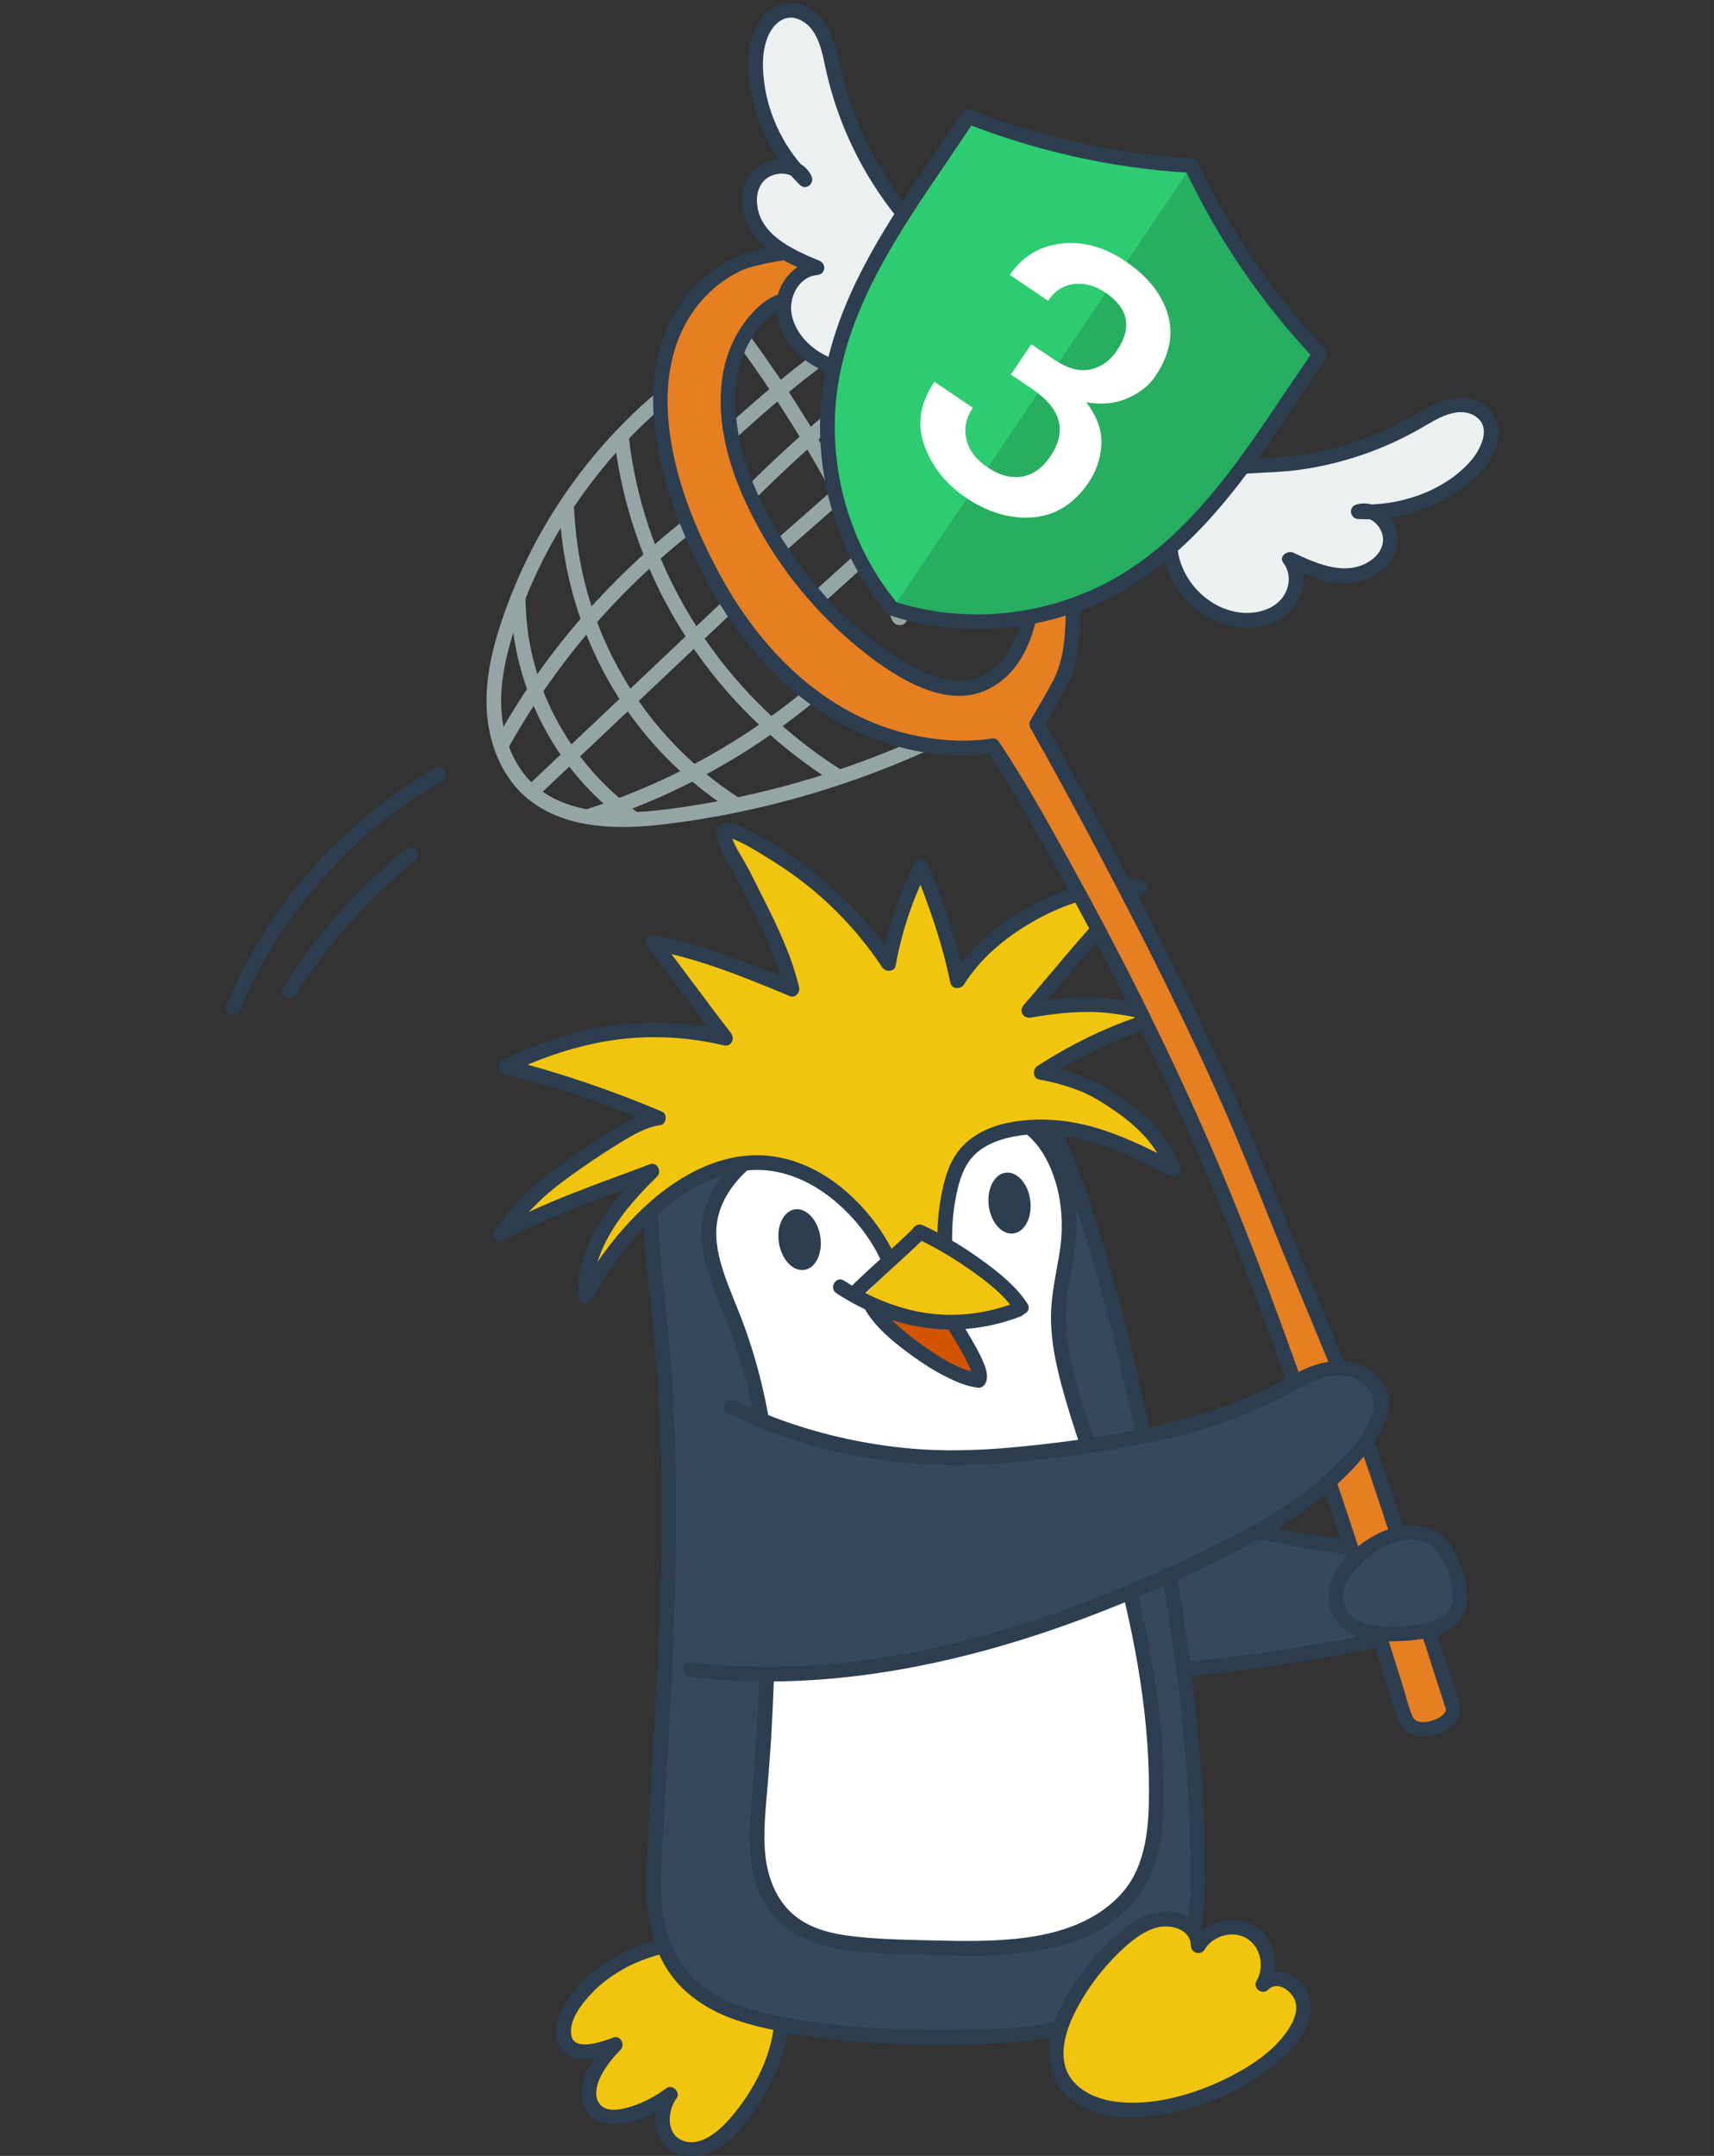 <?xml version="1.0" encoding="UTF-8" standalone="no"?>
<!-- Created with Inkscape (http://www.inkscape.org/) -->

<svg
   width="350"
   height="440"
   viewBox="0 0 92.604 116.417"
   version="1.1"
   id="svg1"
   inkscape:version="1.2.2 (b0a8486541, 2022-12-01)"
   sodipodi:docname="maskot-sitka-stit3-fixed.svg"
   xmlns:inkscape="http://www.inkscape.org/namespaces/inkscape"
   xmlns:sodipodi="http://sodipodi.sourceforge.net/DTD/sodipodi-0.dtd"
   xmlns="http://www.w3.org/2000/svg"
   xmlns:svg="http://www.w3.org/2000/svg">
  <rect x="0" y="0" width="92.604" height="116.417" fill="#333333" stroke="none"/>
  <sodipodi:namedview
     id="namedview1"
     pagecolor="#ffffff"
     bordercolor="#666666"
     borderopacity="1.0"
     inkscape:showpageshadow="2"
     inkscape:pageopacity="0.0"
     inkscape:pagecheckerboard="0"
     inkscape:deskcolor="#d1d1d1"
     inkscape:document-units="px"
     inkscape:zoom="1.0595392"
     inkscape:cx="268.04105"
     inkscape:cy="313.34376"
     inkscape:window-width="1854"
     inkscape:window-height="1011"
     inkscape:window-x="0"
     inkscape:window-y="0"
     inkscape:window-maximized="1"
     inkscape:current-layer="layer1"
     showgrid="false">
    <inkscape:page
       x="0"
       y="0"
       width="92.604"
       height="116.417"
       id="page1"
       margin="0.265"
       bleed="0" />
  </sodipodi:namedview>
  <defs
     id="defs1">
    <inkscape:path-effect
       effect="spiro"
       id="path-effect163"
       is_visible="true"
       lpeversion="1" />
    <clipPath
       clipPathUnits="userSpaceOnUse"
       id="clipPath42-1">
      <path
         inkscape:connector-curvature="0"
         id="path45-29"
         style="fill:none;fill-opacity:1;stroke:#2c3e50;stroke-width:3.051;stroke-linecap:round;stroke-linejoin:round;stroke-miterlimit:4;stroke-dasharray:none;stroke-dashoffset:0;stroke-opacity:1;marker:none;marker-start:none;marker-mid:none;marker-end:none;paint-order:normal"
         d="m 277.189,165.837 c -4.278,3.612 -9.164,6.502 -14.39,8.513 -4.605,1.772 -9.473,2.861 -14.394,3.221 v 11.218 c 0,10.658 0.54,21.659 5.222,31.234 4.682,9.574 13.339,17.215 23.562,20.227 10.223,-3.013 18.88,-10.653 23.562,-20.227 4.682,-9.574 5.222,-20.576 5.222,-31.234 v -11.218 c -4.921,-0.36 -9.789,-2.594 -14.394,-4.366 -5.226,-2.011 -10.112,-3.756 -14.39,-7.368 z"
         sodipodi:nodetypes="cacscscacsc"
         transform="matrix(1.026,0,0,1,-7.326,-8.6329268e-7)" />
    </clipPath>
    <inkscape:path-effect
       effect="spiro"
       id="path-effect165"
       is_visible="true"
       lpeversion="1" />
    <inkscape:path-effect
       effect="spiro"
       id="path-effect68"
       is_visible="true"
       lpeversion="1" />
    <clipPath
       clipPathUnits="userSpaceOnUse"
       id="clipPath42-3">
      <path
         inkscape:connector-curvature="0"
         id="path45-1"
         style="fill:none;fill-opacity:1;stroke:#2c3e50;stroke-width:3.051;stroke-linecap:round;stroke-linejoin:round;stroke-miterlimit:4;stroke-dasharray:none;stroke-dashoffset:0;stroke-opacity:1;marker:none;marker-start:none;marker-mid:none;marker-end:none;paint-order:normal"
         d="m 277.189,165.837 c -4.278,3.612 -9.164,6.502 -14.39,8.513 -4.605,1.772 -9.473,2.861 -14.394,3.221 v 11.218 c 0,10.658 0.54,21.659 5.222,31.234 4.682,9.574 13.339,17.215 23.562,20.227 10.223,-3.013 18.88,-10.653 23.562,-20.227 4.682,-9.574 5.222,-20.576 5.222,-31.234 v -11.218 c -4.921,-0.36 -9.789,-2.594 -14.394,-4.366 -5.226,-2.011 -10.112,-3.756 -14.39,-7.368 z"
         sodipodi:nodetypes="cacscscacsc"
         transform="matrix(1.026,0,0,1,-7.326,-8.6329268e-7)" />
    </clipPath>
    <inkscape:path-effect
       effect="spiro"
       id="path-effect70"
       is_visible="true"
       lpeversion="1" />
    <inkscape:path-effect
       effect="spiro"
       id="path-effect129"
       is_visible="true"
       lpeversion="1" />
    <clipPath
       clipPathUnits="userSpaceOnUse"
       id="clipPath42-1-7">
      <path
         inkscape:connector-curvature="0"
         id="path45-29-1"
         style="fill:none;fill-opacity:1;stroke:#2c3e50;stroke-width:3.051;stroke-linecap:round;stroke-linejoin:round;stroke-miterlimit:4;stroke-dasharray:none;stroke-dashoffset:0;stroke-opacity:1;marker:none;marker-start:none;marker-mid:none;marker-end:none;paint-order:normal"
         d="m 277.189,165.837 c -4.278,3.612 -9.164,6.502 -14.39,8.513 -4.605,1.772 -9.473,2.861 -14.394,3.221 v 11.218 c 0,10.658 0.54,21.659 5.222,31.234 4.682,9.574 13.339,17.215 23.562,20.227 10.223,-3.013 18.88,-10.653 23.562,-20.227 4.682,-9.574 5.222,-20.576 5.222,-31.234 v -11.218 c -4.921,-0.36 -9.789,-2.594 -14.394,-4.366 -5.226,-2.011 -10.112,-3.756 -14.39,-7.368 z"
         sodipodi:nodetypes="cacscscacsc"
         transform="matrix(1.026,0,0,1,-7.326,-8.6329268e-7)" />
    </clipPath>
    <inkscape:path-effect
       effect="spiro"
       id="path-effect131"
       is_visible="true"
       lpeversion="1" />
  </defs>
  <g
     inkscape:label="Vrstva 1"
     inkscape:groupmode="layer"
     id="layer1"
     transform="translate(-50.535,-61.648)">
    <g
       id="g156"
       transform="matrix(0.265,0,0,0.265,-73.805,56.517)">
      <g
         id="d-6"
         data-name="kridlo kopie 24"
         transform="translate(515.206,20)">
        <g
           id="g2-1">
          <path
             d="m 149.372,337.535 c -8.68,-1.909 -16.108,-5.239 -16.275,-11.121 -0.105,-3.713 2.857,-5.556 5.014,-8.013 2.701,-3.077 4.697,-6.633 7.718,-9.466 5.081,-4.765 9.311,-9.53 15.169,-13.296 0.934,-0.6 1.918,-1.218 3.024,-1.306 3.767,-0.3 7.921,3.301 11.079,4.898 4.876,2.464 9.888,4.659 15.003,6.576 13.782,5.115 27.677,7.273 42.143,9.353 5.49,0.79 12.308,2.872 12.893,8.388 0.322,3.029 -1.639,5.939 -4.188,7.607 -2.549,1.668 -5.608,2.33 -8.598,2.912 -25.865,5.04 -56.94,9.197 -82.983,3.469 z"
             fill="#34495e"
             id="path1-8" />
          <path
             d="m 149.771,336.088 c -3.669,-0.818 -7.42,-1.832 -10.686,-3.749 -2.249,-1.321 -4.489,-3.299 -4.488,-6.114 0,-1.644 0.899,-2.941 1.984,-4.097 1.253,-1.335 2.566,-2.573 3.71,-4.011 1.311,-1.647 2.504,-3.385 3.81,-5.035 1.339,-1.691 2.87,-3.146 4.418,-4.639 3.03,-2.923 5.975,-5.947 9.243,-8.61 1.639,-1.335 3.483,-2.901 5.44,-3.744 1.68,-0.724 3.626,0.123 5.135,0.903 1.664,0.86 3.205,1.927 4.817,2.875 1.799,1.058 3.723,1.924 5.614,2.803 4.154,1.93 8.396,3.702 12.717,5.226 8.464,2.986 17.238,4.964 26.071,6.497 4.518,0.784 9.055,1.457 13.593,2.112 3.187,0.46 6.517,1.058 9.307,2.758 2.67,1.626 4.104,4.533 2.556,7.509 -1.956,3.763 -6.366,4.9 -10.201,5.679 -8.305,1.686 -16.685,3.098 -25.087,4.2 -17.122,2.244 -34.777,3.317 -51.908,0.581 -2.026,-0.324 -4.041,-0.706 -6.046,-1.142 -1.882,-0.41 -2.686,2.482 -0.798,2.893 18.232,3.969 37.226,3.28 55.64,1.06 9.091,-1.096 18.128,-2.596 27.117,-4.331 4.258,-0.821 8.915,-1.705 12.059,-4.963 2.67,-2.767 3.798,-6.838 1.915,-10.355 -1.584,-2.958 -4.86,-4.584 -7.93,-5.553 -4.04,-1.275 -8.376,-1.583 -12.545,-2.223 -9.608,-1.475 -19.194,-3.256 -28.491,-6.139 -4.732,-1.467 -9.365,-3.237 -13.895,-5.239 -2.213,-0.978 -4.404,-2.006 -6.565,-3.094 -1.807,-0.91 -3.465,-2.061 -5.213,-3.075 -1.748,-1.014 -3.627,-1.936 -5.658,-2.185 -2.209,-0.271 -3.944,0.64 -5.733,1.831 -3.81,2.535 -7.164,5.651 -10.432,8.836 -1.694,1.651 -3.444,3.257 -5.105,4.94 -1.571,1.592 -2.902,3.407 -4.229,5.202 -1.293,1.749 -2.603,3.456 -4.144,4.995 -1.208,1.206 -2.506,2.435 -3.288,3.977 -1.581,3.119 -0.863,6.652 1.342,9.252 2.29,2.698 5.799,4.243 9.066,5.379 1.991,0.693 4.033,1.226 6.089,1.684 1.881,0.42 2.684,-2.472 0.798,-2.893 z"
             fill="#2c3e50"
             id="path2-9" />
        </g>
      </g>
      <g
         id="e-2"
         data-name="noha kopie 25"
         transform="translate(515.206,20)">
        <g
           id="g4-7">
          <path
             d="m 81.189,398.829 c -4.254,2.21 -8.433,5.547 -11.037,10.315 -0.566,1.037 -1.062,2.167 -1.179,3.329 -0.713,7.041 7.041,4.809 10.484,3.522 -2.881,2.87 -6.979,8.306 -4.769,12.419 1.354,2.52 4.446,2.64 7.136,1.989 3.041,-0.736 6.057,-2.189 8.824,-4.249 -2.277,2.822 -1.995,7.515 0.159,9.628 2.154,2.113 5.589,1.919 8.472,0.275 2.883,-1.644 5.291,-4.52 7.365,-7.556 3.556,-5.205 6.449,-11.404 6.755,-17.655 0.936,-19.113 -21.078,-17.8 -32.209,-12.016 z"
             fill="#f1c40f"
             id="path3-9" />
          <path
             d="m 80.432,397.534 c -3.413,1.798 -6.601,4.159 -9.052,7.159 -2.314,2.833 -4.815,6.712 -3.71,10.546 1.533,5.316 8.427,3.595 12.186,2.203 l -1.459,-2.507 c -3.531,3.557 -8.5,10.405 -4.29,15.248 1.927,2.217 5.105,2.314 7.778,1.743 3.444,-0.735 6.696,-2.409 9.52,-4.478 l -2.052,-2.052 c -2.141,2.805 -2.453,7.214 -0.56,10.238 2.108,3.367 6.397,3.808 9.826,2.396 4.023,-1.657 6.929,-5.277 9.319,-8.773 2.57,-3.759 4.72,-7.902 5.949,-12.302 1.684,-6.03 1.691,-13.328 -2.758,-18.216 -3.454,-3.795 -8.815,-5.111 -13.772,-5.188 -5.801,-0.09 -11.769,1.33 -16.925,3.983 -1.717,0.883 -0.201,3.473 1.514,2.59 3.781,-1.945 8.058,-3.104 12.289,-3.462 4.132,-0.349 8.629,-0.035 12.264,2.146 3.935,2.361 5.465,6.644 5.428,11.072 -0.064,7.637 -4.112,15.415 -9.03,21.087 -2.222,2.563 -6.176,6.148 -9.901,4.516 -3.264,-1.43 -2.867,-6.195 -1.052,-8.573 0.899,-1.178 -0.874,-2.916 -2.052,-2.052 -2.221,1.626 -4.635,2.971 -7.277,3.774 -1.824,0.554 -4.635,1.255 -6.166,-0.327 -1.514,-1.564 -0.836,-4.099 0.012,-5.809 1.014,-2.044 2.458,-3.828 4.058,-5.44 0.996,-1.003 -0.002,-3.047 -1.459,-2.507 -1.933,0.716 -7.864,2.976 -8.554,-0.339 -0.625,-3.005 1.896,-6.226 3.782,-8.307 2.176,-2.401 4.802,-4.273 7.66,-5.778 1.709,-0.9 0.194,-3.49 -1.514,-2.59 z"
             fill="#2c3e50"
             id="path4-5" />
        </g>
      </g>
      <g
         id="f-4"
         data-name="telo kopie 23"
         transform="translate(515.206,20)">
        <g
           id="g-3"
           data-name="Vrstva 5 kopie 23">
          <g
             id="g6-1">
            <path
               d="m 198.222,382.066 c -0.002,-23.502 -2.74,-45.278 -7.011,-68.509 -4.396,-23.91 -9.196,-48.024 -17.881,-73.058 -3.007,-8.668 -6.614,-14.493 -12.144,-21.815 -5.53,-7.321 -13.104,-13.422 -22.01,-15.627 -9.378,-2.321 -19.376,-0.145 -28.191,3.807 -6.684,2.996 -13.051,7.135 -17.365,13.054 -4.618,6.336 -6.566,14.293 -6.955,22.124 -0.389,7.831 0.672,15.651 1.539,23.444 4.247,38.172 1.289,75.488 -0.873,113.742 -0.882,15.605 3.47,26.776 19.814,31.106 17.046,4.516 34.895,4.502 52.389,3.735 12.172,-0.534 28.567,-5.025 35.26,-16.215 3.096,-5.176 3.43,-9.76 3.43,-15.791 z"
               fill="#34495e"
               id="path5-2" />
            <path
               d="m 199.722,382.066 c -0.018,-20.546 -2.246,-40.978 -5.7,-61.214 -3.394,-19.884 -7.268,-39.775 -12.6,-59.238 -1.371,-5.006 -2.847,-9.983 -4.441,-14.922 -1.497,-4.638 -3.016,-9.284 -5.077,-13.708 -1.791,-3.844 -3.989,-7.471 -6.42,-10.942 -2.48,-3.542 -5.086,-7.022 -8.179,-10.056 -6.199,-6.081 -13.997,-10.352 -22.716,-11.211 -9.423,-0.929 -18.985,1.953 -27.307,6.205 -7.877,4.024 -14.756,9.941 -18.374,18.162 -3.897,8.855 -4.243,18.641 -3.487,28.15 0.416,5.234 1.124,10.44 1.647,15.664 0.526,5.257 0.923,10.526 1.207,15.801 0.572,10.633 0.686,21.286 0.512,31.931 -0.345,21.112 -2.005,42.146 -2.993,63.228 -0.3,6.401 0.229,13.108 3.176,18.906 2.947,5.798 8.219,9.626 14.2,11.837 4.418,1.634 9.16,2.537 13.795,3.305 4.971,0.824 9.989,1.354 15.018,1.655 9.789,0.586 19.781,0.587 29.562,-0.169 14.044,-1.084 31.24,-6.594 36.568,-21.088 1.444,-3.928 1.602,-8.155 1.608,-12.295 0.003,-1.93 -2.997,-1.933 -3,0 -0.006,4.088 -0.155,8.207 -1.711,12.047 -1.362,3.362 -3.612,6.259 -6.348,8.614 -5.392,4.641 -12.447,7.175 -19.323,8.609 -8.085,1.686 -16.538,1.603 -24.761,1.619 -9.833,0.02 -19.709,-0.516 -29.386,-2.341 -7.123,-1.343 -14.834,-3.015 -20.11,-8.376 -4.067,-4.131 -5.782,-9.821 -6.219,-15.485 -0.296,-3.837 -0.029,-7.664 0.193,-11.496 0.295,-5.111 0.601,-10.222 0.897,-15.333 0.589,-10.157 1.142,-20.317 1.499,-30.486 0.717,-20.413 0.625,-40.89 -1.46,-61.227 -1.821,-17.764 -5.634,-39.085 9.469,-52.448 6.546,-5.792 15.311,-9.637 23.827,-11.355 8.752,-1.766 17.547,-0.511 25.131,4.287 7.055,4.464 12.26,11.206 16.689,18.166 4.882,7.672 7.649,16.205 10.309,24.842 5.758,18.695 9.795,37.845 13.384,57.058 3.62,19.379 6.609,38.857 7.561,58.57 0.237,4.907 0.354,9.819 0.358,14.732 0.002,1.93 3.002,1.934 3,0 z"
               fill="#2c3e50"
               id="path6-3" />
          </g>
        </g>
        <g
           id="h-3"
           data-name="Vrstva 6 kopie 23">
          <g
             id="g8-4">
            <path
               d="m 126.155,225.728 c 11.213,-3.443 23.3,-4.176 33.784,0.745 7.886,3.702 10.948,11.304 11.934,19.959 0.743,6.521 -1.669,12.971 -2.042,19.524 -0.445,7.802 2.002,15.444 4.392,22.884 8.028,24.993 15.816,50.591 15.525,76.84 -0.075,6.794 -0.853,14.006 -5.015,19.376 -8.111,10.464 -23.545,11.546 -35.548,11.246 -6.343,-0.158 -11.515,0 -19.237,-0.669 -7.371,-0.639 -14.276,-2.245 -18.357,-8.563 -4.518,-6.996 -3.211,-16.403 -2.516,-24.702 1.508,-18 1.414,-31.427 1.982,-48.074 0.516,-15.097 -1.613,-30.439 -7.054,-45.119 -2.736,-7.382 -6.978,-15.04 -4.95,-22.647 2.965,-11.125 17.163,-17.748 27.103,-20.8 z"
               fill="#ffffff"
               id="path7-1" />
            <path
               d="m 126.553,227.174 c 7.411,-2.251 15.339,-3.459 23.057,-2.257 6.579,1.024 13.365,3.532 17.008,9.434 3.474,5.629 4.446,12.891 3.537,19.345 -0.576,4.091 -1.59,8.122 -1.825,12.259 -0.233,4.097 0.331,8.217 1.239,12.205 1.858,8.162 4.858,16.085 7.305,24.083 2.447,7.998 4.74,16.079 6.624,24.245 1.895,8.216 3.383,16.537 4.154,24.937 0.384,4.183 0.595,8.383 0.603,12.584 0.007,3.707 -0.097,7.451 -0.844,11.093 -0.711,3.466 -1.997,6.842 -4.293,9.578 -1.918,2.286 -4.26,4.122 -6.879,5.541 -5.408,2.929 -11.675,4.031 -17.751,4.432 -6.368,0.421 -12.813,0.144 -19.188,-0.013 -3.741,-0.092 -7.495,-0.269 -11.214,-0.694 -3.075,-0.351 -6.249,-0.961 -9.054,-2.319 -6.358,-3.079 -8.873,-9.476 -9.147,-16.217 -0.147,-3.621 0.178,-7.242 0.498,-10.846 0.359,-4.044 0.662,-8.093 0.901,-12.147 0.448,-7.602 0.669,-15.214 0.855,-22.826 0.191,-7.789 0.668,-15.614 0.437,-23.404 -0.244,-8.228 -1.296,-16.45 -3.204,-24.459 -0.972,-4.081 -2.17,-8.108 -3.594,-12.054 -1.367,-3.788 -3.072,-7.45 -4.32,-11.282 -1.202,-3.69 -1.975,-7.638 -0.96,-11.468 0.708,-2.669 2.151,-5.094 3.967,-7.158 3.892,-4.421 9.174,-7.459 14.511,-9.806 2.464,-1.084 5.006,-1.993 7.576,-2.788 1.839,-0.568 1.054,-3.465 -0.798,-2.893 -5.721,1.769 -11.368,4.128 -16.383,7.43 -5.015,3.302 -9.68,7.778 -11.545,13.66 -2.533,7.986 1.514,15.855 4.332,23.156 3.144,8.146 5.281,16.714 6.432,25.366 1.124,8.448 1.053,16.854 0.811,25.35 -0.223,7.826 -0.353,15.655 -0.653,23.479 -0.315,8.25 -0.958,16.461 -1.611,24.689 -0.566,7.128 -0.724,15.132 3.691,21.193 4.094,5.62 10.631,7.588 17.255,8.343 7.319,0.834 14.717,0.743 22.071,0.876 12.225,0.22 27,-1.076 35.307,-11.292 4.823,-5.931 5.718,-13.697 5.787,-21.09 0.082,-8.775 -0.752,-17.539 -2.168,-26.194 -2.833,-17.321 -8.06,-34.13 -13.413,-50.806 -2.671,-8.322 -5.266,-16.753 -4.026,-25.588 0.594,-4.236 1.67,-8.412 1.847,-12.701 0.146,-3.544 -0.442,-7.213 -1.413,-10.619 -1.755,-6.159 -5.483,-11.562 -11.38,-14.355 -7.225,-3.421 -15.39,-4.281 -23.274,-3.364 -3.961,0.461 -7.851,1.309 -11.665,2.468 -1.842,0.559 -1.057,3.456 0.798,2.893 z"
               fill="#2c3e50"
               id="path8-1" />
          </g>
        </g>
      </g>
      <g
         id="i-3"
         data-name="NOHA"
         transform="translate(515.206,20)">
        <path
           d="m 203.168,424.96 c 3.319,-1.515 6.468,-3.401 9.36,-5.626 3.333,-2.564 8.188,-7.561 7.08,-12.304 -0.74,-3.168 -5.382,-6.324 -8.127,-3.281 2.183,-3.452 0.958,-8.597 -2.547,-10.695 -3.505,-2.098 -8.618,-0.747 -10.63,2.807 0.047,-3.066 -3.116,-5.447 -6.181,-5.521 -3.066,-0.075 -5.911,1.561 -8.332,3.444 -8.51,6.618 -23.071,26.944 -7.677,33.906 3.735,1.689 7.996,1.809 12.073,1.379 5.173,-0.546 10.25,-1.949 14.982,-4.109 z"
           fill="#f1c40f"
           id="path9-8" />
        <path
           d="m 203.925,426.256 c 3.707,-1.713 7.243,-3.844 10.398,-6.446 2.65,-2.186 5.094,-4.902 6.331,-8.149 1.167,-3.062 0.61,-6.418 -1.853,-8.661 -2.41,-2.194 -5.95,-2.798 -8.382,-0.311 l 2.356,1.818 c 2.519,-4.206 1.176,-10.197 -3.085,-12.748 -4.271,-2.557 -10.171,-0.851 -12.682,3.345 l 2.795,0.757 c -0.078,-3.365 -2.736,-6.028 -5.925,-6.788 -3.704,-0.883 -7.43,0.871 -10.344,3.035 -4.123,3.062 -7.579,7.084 -10.4,11.354 -2.806,4.247 -5.339,9.353 -5.277,14.565 0.066,5.608 3.776,9.634 8.87,11.524 4.279,1.587 9.007,1.396 13.451,0.768 4.768,-0.674 9.361,-2.087 13.746,-4.063 1.757,-0.792 0.234,-3.378 -1.514,-2.59 -6.418,2.893 -14.219,4.931 -21.296,3.905 -4.509,-0.654 -9.293,-3.125 -10.13,-7.996 -0.712,-4.146 1.18,-8.511 3.17,-12.036 2.197,-3.891 5.005,-7.467 8.236,-10.553 2.077,-1.984 4.484,-3.969 7.278,-4.797 2.751,-0.816 7.053,0.122 7.136,3.674 0.034,1.481 2.022,2.049 2.795,0.757 1.687,-2.82 5.705,-3.984 8.578,-2.269 2.873,1.715 3.687,5.841 2.009,8.643 -0.873,1.457 1.158,3.042 2.356,1.818 1.707,-1.746 4.196,-0.154 5.21,1.6 1.256,2.172 0.049,4.807 -1.209,6.677 -3.275,4.869 -8.927,8.173 -14.131,10.577 -1.751,0.809 -0.229,3.396 1.514,2.59 z"
           fill="#2c3e50"
           id="path10-7" />
      </g>
      <g
         id="j"
         data-name="vlasy kopie 22"
         transform="translate(515.206,20)">
        <g
           id="g12">
          <path
             d="m 135.658,257.192 c -0.222,-0.566 -0.448,-1.127 -0.716,-1.643 -3.867,-7.437 -9.669,-14.076 -17.565,-17.42 -18.488,-7.83 -36.057,10.527 -44.062,25.381 -0.299,-10.096 6.488,-18.574 13.606,-25.465 -11.066,4.191 -20.482,7.149 -30.792,12.814 3.714,-5.168 8.838,-10.199 14.125,-13.71 2.931,-1.946 5.648,-4.105 8.74,-5.823 1.467,-0.815 5.688,-3.727 9.246,-4.143 -10.004,-4.238 -20.62,-7.847 -31.155,-10.5 14.587,-6.939 29.166,-9.504 44.879,-5.757 -4.852,-6.254 -9.88,-13.226 -14.732,-19.479 9.283,1.734 19.538,5.812 28.245,9.469 -1.369,-5.792 -3.883,-11.236 -6.537,-16.534 -1.351,-2.697 -2.756,-5.366 -4.109,-8.062 -0.588,-1.173 -3.975,-6.369 -3.145,-7.56 1.105,-1.585 11.283,5.174 12.831,6.208 4.254,2.843 8.214,6.125 11.795,9.78 3.294,3.362 6.267,7.038 8.851,10.973 1.22,-6.888 3.459,-13.595 6.622,-19.835 3.121,7.671 5.788,15.268 7.435,23.355 2.641,-4.251 7.54,-8.964 10.956,-11.128 4.255,-2.696 7.018,-4.285 11.789,-5.905 5.147,-1.748 8.95,-2.559 14.372,-2.173 -8.987,8.442 -14.514,15.924 -22.594,25.238 2.12,-0.362 4.644,-0.789 5.931,-0.856 2.515,-0.131 4.906,-0.42 7.423,-0.331 5.034,0.177 9.662,1.287 14.588,2.337 -8.593,2.208 -17.974,6.632 -25.419,11.457 3.708,0.656 8.229,2.181 9.588,2.885 2.539,1.314 4.608,2.519 6.946,4.181 4.726,3.359 8.434,7.155 10.408,12.666 -6.169,-3.123 -12.419,-6.275 -19.168,-7.774 -6.893,-1.53 -18.237,-1.486 -23.208,4.669 -1.724,2.134 -2.604,4.825 -3.195,7.504 -0.936,4.246 -1.23,8.634 -0.867,12.967 0.15,1.792 0.375,3.742 -0.592,5.257 -0.961,1.507 -2.918,2.151 -4.696,1.967 -3.558,-0.367 -4.661,-2.048 -5.824,-5.01 z"
             fill="#f1c40f"
             id="path11" />
          <path
             d="m 137.104,256.793 c -2.154,-5.423 -5.945,-10.531 -10.301,-14.391 -4.32,-3.829 -9.62,-6.68 -15.39,-7.433 -11.108,-1.449 -21.293,5.198 -28.628,12.913 -4.222,4.441 -7.847,9.486 -10.767,14.87 l 2.795,0.757 c -0.2,-9.864 6.47,-17.897 13.167,-24.404 1.02,-0.991 -0.019,-3.052 -1.459,-2.507 -10.536,3.982 -21.234,7.545 -31.151,12.966 l 2.052,2.052 c 2.081,-2.87 4.461,-5.522 7.047,-7.946 2.621,-2.457 5.493,-4.466 8.427,-6.519 2.618,-1.832 5.255,-3.556 7.989,-5.206 2.408,-1.453 4.921,-2.925 7.751,-3.316 1.227,-0.17 1.505,-2.257 0.358,-2.742 -10.229,-4.321 -20.746,-7.926 -31.514,-10.652 l 0.358,2.742 c 6.793,-3.212 13.988,-5.645 21.445,-6.704 7.428,-1.054 14.985,-0.614 22.278,1.098 1.568,0.368 2.344,-1.365 1.459,-2.507 -4.986,-6.436 -9.746,-13.043 -14.732,-19.479 l -1.459,2.507 c 9.777,1.86 19.105,5.634 28.245,9.469 1.12,0.47 2.084,-0.856 1.845,-1.845 -1.58,-6.536 -4.51,-12.628 -7.547,-18.593 -1.253,-2.46 -2.435,-4.979 -3.816,-7.37 -0.884,-1.53 -1.993,-3.15 -2.429,-4.882 -0.02,-0.08 -0.146,-0.308 -0.07,-0.253 -0.175,-0.126 0.266,-0.189 -0.265,0.341 -0.132,0.132 -0.234,0.137 -0.369,0.234 -0.312,0.224 -0.157,-0.103 0.032,0.032 -0.213,-0.152 0.009,0.004 0.154,0.041 0.106,0.027 0.211,0.056 0.316,0.087 0.313,0.092 0.623,0.206 0.925,0.33 1.721,0.709 3.352,1.685 4.947,2.636 3.504,2.091 6.933,4.355 10.107,6.922 5.791,4.684 10.852,10.223 14.96,16.436 0.647,0.978 2.496,1.001 2.742,-0.358 1.222,-6.773 3.378,-13.327 6.471,-19.477 l -2.742,-0.358 c 3.078,7.586 5.778,15.324 7.435,23.355 0.273,1.326 2.093,1.383 2.742,0.358 3.691,-5.836 9.14,-10.144 15.131,-13.42 6.283,-3.436 13.509,-5.513 20.691,-5.042 l -1.061,-2.561 c -8.247,7.774 -15.191,16.692 -22.594,25.238 -1.019,1.176 -0.024,2.76 1.459,2.507 4.188,-0.713 8.461,-1.247 12.72,-1.139 4.889,0.124 9.664,1.272 14.424,2.29 v -2.893 c -9.123,2.378 -17.868,6.51 -25.777,11.608 -0.994,0.641 -0.989,2.494 0.358,2.742 2.754,0.506 5.487,1.264 8.107,2.256 2.464,0.932 4.803,2.438 6.979,3.904 4.686,3.157 8.821,7.121 10.809,12.525 l 2.203,-1.694 c -5.99,-3.032 -12.072,-6.111 -18.63,-7.716 -4.621,-1.131 -9.475,-1.412 -14.185,-0.733 -4.664,0.672 -9.33,2.557 -12.106,6.538 -1.762,2.528 -2.587,5.635 -3.142,8.626 -0.641,3.457 -0.904,6.987 -0.729,10.499 0.139,2.782 1.092,7.068 -2.973,7.2 -2.775,0.091 -4.148,-1.561 -5.096,-3.938 -0.706,-1.772 -3.609,-0.999 -2.893,0.798 0.842,2.113 1.86,4.222 4.007,5.271 2.273,1.11 5.27,1.251 7.467,-0.111 2.703,-1.676 2.835,-4.725 2.601,-7.58 -0.297,-3.623 -0.2,-7.28 0.424,-10.865 0.525,-3.018 1.254,-6.274 3.183,-8.738 1.438,-1.837 3.544,-3.055 5.726,-3.799 4.447,-1.515 9.459,-1.59 14.068,-0.855 7.386,1.177 14.164,4.652 20.766,7.993 1.062,0.538 2.689,-0.375 2.203,-1.694 -2.172,-5.904 -6.379,-10.266 -11.464,-13.821 -5.053,-3.532 -10.456,-5.843 -16.526,-6.958 l 0.358,2.742 c 7.706,-4.967 16.171,-8.989 25.061,-11.306 1.388,-0.362 1.47,-2.578 0,-2.893 -5.018,-1.073 -10.068,-2.266 -15.222,-2.397 -4.526,-0.115 -9.068,0.488 -13.518,1.246 l 1.459,2.507 c 7.402,-8.546 14.346,-17.464 22.594,-25.238 1.003,-0.945 0.174,-2.48 -1.061,-2.561 -7.693,-0.504 -15.483,1.775 -22.205,5.452 -6.442,3.523 -12.244,8.232 -16.207,14.497 l 2.742,0.358 c -1.657,-8.031 -4.356,-15.769 -7.435,-23.355 -0.438,-1.079 -2.102,-1.631 -2.742,-0.358 -3.208,6.379 -5.505,13.165 -6.773,20.193 l 2.742,-0.358 c -6.664,-10.077 -15.6,-18.102 -25.915,-24.298 -1.737,-1.044 -3.506,-2.059 -5.372,-2.856 -1.302,-0.557 -3.203,-1.352 -4.437,-0.221 -1.474,1.351 -0.24,3.797 0.446,5.212 0.917,1.893 2.047,3.675 3,5.551 3.775,7.431 7.876,14.8 9.85,22.963 l 1.845,-1.845 c -9.141,-3.834 -18.469,-7.609 -28.245,-9.469 -1.553,-0.295 -2.375,1.325 -1.459,2.507 4.986,6.436 9.746,13.043 14.732,19.479 l 1.459,-2.507 c -7.702,-1.808 -15.604,-2.24 -23.445,-1.158 -7.841,1.082 -15.421,3.677 -22.59,7.066 -1.185,0.56 -0.83,2.441 0.358,2.742 10.507,2.66 20.813,6.132 30.797,10.349 l 0.358,-2.742 c -3.012,0.416 -5.782,2.002 -8.348,3.547 -2.907,1.75 -5.696,3.603 -8.483,5.54 -3.021,2.1 -5.968,4.203 -8.66,6.727 -2.777,2.602 -5.283,5.473 -7.516,8.553 -0.932,1.285 0.835,2.718 2.052,2.052 9.692,-5.298 20.138,-8.771 30.434,-12.663 l -1.459,-2.507 c -7.272,7.067 -14.262,15.849 -14.045,26.526 0.029,1.441 2.066,2.102 2.795,0.757 4.755,-8.769 11.485,-17.125 20.109,-22.331 4.207,-2.539 8.971,-4.243 13.931,-4.176 5.211,0.071 10.158,2.196 14.273,5.312 4.763,3.606 9.074,8.941 11.29,14.519 0.704,1.773 3.607,1 2.893,-0.798 z"
             fill="#2c3e50"
             id="path12" />
        </g>
      </g>
      <g
         id="k-4"
         data-name="SIT"
         transform="translate(515.206,20)">
        <g
           id="g24-2">
          <path
             d="m 88.188,79.067 c -9.326,7.823 -17.257,17.295 -23.344,27.837 -3.024,5.237 -5.588,10.744 -7.664,16.425 -2.33,6.379 -4.198,13.15 -3.972,20.001 0.192,5.799 1.972,11.598 5.695,16.114 3.605,4.374 8.953,6.855 14.454,7.813 5.565,0.97 11.245,0.682 16.823,-0.02 6.742,-0.849 13.436,-2.062 20.043,-3.651 14.7,-3.535 28.945,-8.9 42.35,-15.888 1.713,-0.893 0.198,-3.483 -1.514,-2.59 -11.436,5.962 -23.48,10.696 -35.917,14.114 -6.203,1.705 -12.497,3.081 -18.845,4.122 -5.688,0.932 -11.466,1.725 -17.244,1.505 -5.164,-0.196 -10.468,-1.293 -14.721,-4.381 -4.593,-3.335 -7.145,-8.795 -7.897,-14.318 -0.868,-6.365 0.563,-12.802 2.531,-18.83 1.81,-5.542 4.124,-10.91 6.879,-16.048 6.157,-11.485 14.48,-21.71 24.463,-30.083 1.481,-1.242 -0.651,-3.355 -2.121,-2.121 v 0 z"
             fill="#95a5a6"
             id="path13" />
          <path
             d="m 103.937,68.816 c 10.05,13.66 18.798,28.264 26.071,43.585 2.087,4.396 4.05,8.85 5.888,13.356 0.72,1.764 3.623,0.992 2.893,-0.798 -6.484,-15.896 -14.442,-31.168 -23.841,-45.537 -2.694,-4.118 -5.504,-8.157 -8.42,-12.12 -1.132,-1.539 -3.737,-0.044 -2.59,1.514 v 0 z"
             fill="#95a5a6"
             id="path14" />
          <path
             d="m 57.686,151.675 c 7.665,-13.708 17.421,-26.111 29.017,-36.71 3.352,-3.064 6.841,-5.978 10.45,-8.734 1.514,-1.156 0.021,-3.763 -1.514,-2.59 -12.844,9.809 -24.148,21.446 -33.287,34.793 -2.599,3.795 -5.012,7.713 -7.256,11.728 -0.943,1.687 1.647,3.201 2.59,1.514 v 0 z"
             fill="#95a5a6"
             id="path15-7" />
          <path
             d="m 63.438,161.839 c 13.968,-13.196 27.937,-26.392 41.905,-39.589 1.406,-1.329 -0.718,-3.447 -2.121,-2.121 -13.968,13.196 -27.937,26.392 -41.905,39.589 -1.406,1.329 0.718,3.447 2.121,2.121 z"
             fill="#95a5a6"
             id="path16-7" />
          <path
             d="m 74.697,167.054 c 13.788,-4.425 26.846,-10.975 38.557,-19.501 3.339,-2.431 6.57,-5.009 9.691,-7.713 1.462,-1.267 -0.668,-3.381 -2.121,-2.121 -13.706,11.877 -29.652,20.899 -46.924,26.442 -1.831,0.588 -1.048,3.485 0.798,2.893 v 0 z"
             fill="#95a5a6"
             id="path17-9" />
          <path
             d="m 103.955,88.732 c 6.454,-5.978 13.229,-11.6 20.31,-16.82 0.657,-0.484 0.969,-1.295 0.538,-2.052 -0.368,-0.647 -1.402,-1.018 -2.052,-0.538 -7.287,5.372 -14.275,11.137 -20.917,17.289 -1.419,1.315 0.706,3.432 2.121,2.121 z"
             fill="#95a5a6"
             id="path18-3" />
          <path
             d="m 108.144,100.836 c 7.814,-7.748 16.04,-15.067 24.644,-21.927 1.509,-1.203 -0.626,-3.314 -2.121,-2.121 -8.604,6.86 -16.83,14.18 -24.644,21.927 -1.373,1.361 0.748,3.483 2.121,2.121 z"
             fill="#95a5a6"
             id="path19-1" />
          <path
             d="m 112.975,112.68 c 7.107,-6.247 14.214,-12.494 21.321,-18.741 1.453,-1.277 -0.676,-3.392 -2.121,-2.121 -7.107,6.247 -14.214,12.494 -21.321,18.741 -1.453,1.277 0.676,3.392 2.121,2.121 z"
             fill="#95a5a6"
             id="path20-9" />
          <path
             d="m 120.752,123.229 c 4.816,-4.342 9.632,-8.684 14.448,-13.026 1.437,-1.296 -0.69,-3.412 -2.121,-2.121 -4.816,4.342 -9.632,8.684 -14.448,13.026 -1.437,1.296 0.69,3.412 2.121,2.121 z"
             fill="#95a5a6"
             id="path21-8" />
          <path
             d="m 68.041,102.792 c 0.822,19.136 8.504,37.571 22.046,51.202 3.887,3.913 8.214,7.381 12.833,10.39 1.622,1.057 3.127,-1.539 1.514,-2.59 C 89.02,151.75 77.825,136.22 73.299,118.375 c -1.295,-5.106 -2.032,-10.321 -2.258,-15.583 -0.083,-1.923 -3.083,-1.934 -3,0 z"
             fill="#95a5a6"
             id="path22-6" />
          <path
             d="m 79.233,88.662 c 2.583,22.387 13.32,43.24 29.772,58.612 4.612,4.309 9.642,8.17 14.974,11.545 1.636,1.036 3.143,-1.559 1.514,-2.59 -18.2,-11.521 -32.429,-29.07 -39.252,-49.566 -1.945,-5.842 -3.303,-11.883 -4.009,-18.001 -0.219,-1.896 -3.221,-1.918 -3,0 v 0 z"
             fill="#95a5a6"
             id="path23-5" />
          <path
             d="m 58.14,121.172 c 0.134,14.129 5.555,27.754 15.097,38.169 2.715,2.963 5.741,5.605 8.978,7.982 1.558,1.144 3.056,-1.458 1.514,-2.59 -10.671,-7.837 -18.413,-19.296 -21.315,-32.244 -0.834,-3.72 -1.238,-7.505 -1.275,-11.316 -0.018,-1.929 -3.018,-1.934 -3,0 v 0 z"
             fill="#95a5a6"
             id="path24-0" />
        </g>
        <g
           id="g26-2">
          <path
             d="m 240.533,349.567 c -0.778,-1.873 -23.198,-77.325 -44.462,-123.72 -21.264,-46.395 -39.677,-74.54 -39.677,-74.54 0,0 -38.601,8.012 -60.694,-41.758 -18.899,-42.575 5.262,-55.687 10.964,-57.201 22.296,-5.921 38.179,1.45 51.711,31.413 13.532,29.963 -7.249,3.383 -7.249,3.383 0,0 -28.963,-34.89 -40.617,-24.936 -12.473,10.654 -9.178,29.698 0.971,46.613 10.149,16.915 30.644,34.454 42.243,30.104 11.599,-4.35 10.934,-21.817 10.934,-21.817 l 7.759,0.939 c 0,0 1.547,13.552 -2.185,20.393 -2.424,4.442 -4.856,8.497 -4.856,8.497 0,0 29.728,52.329 44.71,90.025 14.982,37.696 18.365,42.529 27.064,69.593 8.699,27.064 13.049,40.596 13.049,40.596 0,0 1.086,2.783 -4.35,4.35 -4.28,1.233 -5.316,-1.933 -5.316,-1.933 z"
             fill="#e67e22"
             id="path25-8" />
          <path
             d="m 241.98,349.168 c -0.815,-2.016 -1.338,-4.196 -1.986,-6.269 -1.573,-5.036 -3.158,-10.067 -4.766,-15.092 -4.976,-15.555 -10.143,-31.051 -15.607,-46.442 -6.133,-17.273 -12.591,-34.462 -19.99,-51.238 -8.258,-18.722 -17.5,-37.061 -27.418,-54.957 -4.54,-8.192 -9.101,-16.498 -14.312,-24.294 -0.072,-0.108 -0.141,-0.219 -0.212,-0.327 -0.387,-0.591 -1.011,-0.83 -1.694,-0.689 -0.135,0.028 -0.271,0.051 -0.407,0.073 -0.145,0.023 -0.29,0.044 -0.434,0.066 -0.389,0.06 0.235,-0.029 0.04,-0.005 -0.126,0.015 -0.252,0.033 -0.379,0.046 -1.399,0.148 -2.8,0.232 -4.208,0.241 -4.756,0.031 -9.456,-0.684 -14.014,-2.042 -16.26,-4.844 -28.291,-17.707 -36.123,-32.323 -5.324,-9.935 -9.704,-21.153 -10.307,-32.52 -0.364,-6.86 0.822,-13.853 4.574,-19.705 2.356,-3.676 5.56,-6.664 9.365,-8.676 0.717,-0.379 1.356,-0.67 1.725,-0.809 0.754,-0.284 1.514,-0.489 2.298,-0.684 4.009,-0.997 8.114,-1.621 12.253,-1.554 7.759,0.126 14.906,3.088 20.633,8.301 7.852,7.148 12.93,16.971 17.102,26.581 1.307,3.011 3.03,6.827 3.335,9.81 0.03,0.289 0.139,0.449 0.028,0.206 0.086,0.188 -0.256,0.369 0.019,0.059 0.323,-0.365 0.625,-0.287 0.905,-0.377 -0.085,0.027 -0.434,-0.188 -0.221,-0.052 0.209,0.133 -0.222,-0.117 -0.273,-0.15 -0.263,-0.169 -0.803,-0.541 -0.793,-0.533 -3.15,-2.467 -5.754,-5.785 -8.253,-8.885 -5.826,-7.227 -12.566,-14.006 -19.871,-19.725 -4.815,-3.77 -10.797,-8.151 -17.187,-8.278 -3.066,-0.061 -5.46,1.257 -7.598,3.365 -3.515,3.466 -5.843,7.998 -6.738,12.844 -2.052,11.108 2.085,22.638 7.435,32.228 5.447,9.763 13.047,18.576 21.903,25.4 6.168,4.754 15.526,10.703 23.644,7.484 7.439,-2.95 10.517,-10.893 11.434,-18.291 0.198,-1.599 0.334,-3.233 0.277,-4.846 l -1.5,1.5 7.759,0.939 -1.5,-1.5 c 0.45,4 0.472,8.132 0.033,12.13 -0.334,3.04 -1.091,5.844 -2.571,8.523 -1.391,2.517 -2.82,5.014 -4.297,7.481 -0.277,0.463 -0.264,1.05 0,1.514 4.791,8.436 9.398,16.981 13.937,25.555 9.113,17.214 17.917,34.629 25.741,52.471 4.289,9.78 8.095,19.764 12.155,29.641 2.981,7.253 6.045,14.473 9.003,21.736 6.415,15.755 11.463,31.961 16.666,48.146 2.075,6.454 4.149,12.909 6.224,19.363 0.311,0.967 0.637,1.931 0.933,2.902 0.015,0.048 0.032,0.094 0.044,0.143 0.058,0.245 0.024,-0.352 0.003,0.045 -0.011,0.21 0.073,0.084 -0.07,0.389 -0.671,1.429 -3.421,2.323 -4.925,2.194 -0.638,-0.055 -1.185,-0.282 -1.596,-0.783 -0.121,-0.147 -0.336,-0.678 -0.216,-0.33 -0.628,-1.813 -3.527,-1.034 -2.893,0.798 1.198,3.461 5.134,3.77 8.134,2.664 2.479,-0.914 5.178,-2.897 4.424,-5.878 -0.852,-3.374 -2.152,-6.696 -3.216,-10.006 -5.616,-17.471 -10.819,-35.137 -17.385,-52.282 -2.565,-6.698 -5.349,-13.309 -8.107,-19.929 -4.132,-9.92 -8.125,-19.894 -12.16,-29.854 -7.629,-18.836 -16.695,-37.096 -26.063,-55.119 -3.803,-7.317 -7.684,-14.594 -11.637,-21.831 -2.009,-3.677 -3.917,-7.465 -6.114,-11.036 -0.103,-0.167 -0.194,-0.343 -0.291,-0.515 v 1.514 c 1.576,-2.631 3.107,-5.294 4.576,-7.987 1.496,-2.743 2.224,-5.68 2.612,-8.766 0.533,-4.245 0.537,-8.641 0.058,-12.895 -0.1,-0.884 -0.613,-1.393 -1.5,-1.5 l -7.759,-0.939 c -0.787,-0.095 -1.526,0.764 -1.5,1.5 0.184,5.123 -0.94,10.822 -3.699,15.171 -1.967,3.102 -5.226,5.613 -9,5.802 -4.158,0.208 -8.233,-1.585 -11.765,-3.605 -9.607,-5.492 -17.764,-14.116 -23.898,-23.239 -6.285,-9.348 -11.572,-20.961 -10.786,-32.481 0.337,-4.936 2.101,-9.763 5.456,-13.452 2.068,-2.274 4.05,-3.651 7.155,-3.333 2.85,0.292 5.573,1.652 8.011,3.075 3.133,1.829 6.037,4.032 8.805,6.369 6.688,5.648 12.672,12.047 18.24,18.782 1.382,1.672 2.801,3.317 4.298,4.887 1.336,1.401 2.79,2.97 4.511,3.904 1.584,0.86 3.502,0.584 3.896,-1.422 0.549,-2.797 -1.253,-6.348 -2.251,-8.831 -6.63,-16.491 -17.264,-36.422 -36.744,-39.342 -4.014,-0.602 -8.039,-0.509 -12.052,0.057 -2.837,0.4 -5.818,0.873 -8.496,1.936 -3.729,1.481 -7.085,3.969 -9.76,6.943 -11.291,12.559 -8.731,31.028 -3.291,45.595 6.704,17.95 18.211,35.54 35.964,44.079 8.341,4.012 18.033,6.134 27.297,5.007 0.581,-0.071 1.17,-0.141 1.745,-0.259 l -1.694,-0.689 c 4.156,6.357 7.953,12.967 11.695,19.572 9.94,17.547 19.054,35.565 27.485,53.884 7.578,16.465 14.075,33.417 20.234,50.456 5.752,15.913 11.157,31.951 16.353,48.054 2.722,8.434 5.237,16.941 8.022,25.354 0.064,0.195 0.123,0.393 0.2,0.583 0.715,1.767 3.618,0.995 2.893,-0.798 z"
             fill="#2c3e50"
             id="path26-6" />
        </g>
      </g>
      <g
         id="l-0"
         data-name="oci kopie 21"
         transform="translate(515.206,20)">
        <ellipse
           cx="117.022"
           cy="251.962"
           rx="4.265"
           ry="6.24"
           transform="rotate(-9.181,117.022,251.953)"
           fill="#2c3e50"
           id="ellipse26-2" />
        <ellipse
           cx="159.823"
           cy="244.515"
           rx="4.265"
           ry="6.24"
           transform="rotate(-7.141,159.827,244.521)"
           fill="#2c3e50"
           id="ellipse27-4" />
      </g>
      <g
         id="m-8"
         data-name="zobak spodni kopie 10"
         transform="translate(515.206,20)">
        <path
           d="m 152.748,274.766 c -0.387,-0.672 -0.99,-1.217 -1.46,-1.845 -1.401,-1.875 -2.43,-4.029 -2.995,-6.301 -0.29,-1.166 -0.46,-2.365 -0.846,-3.503 -0.386,-1.138 -1.019,-2.242 -2.021,-2.906 -2.938,-1.945 -8.735,2.137 -11.553,3.211 -0.765,0.292 -1.63,0.689 -1.836,1.481 -0.205,0.787 0.348,1.554 0.881,2.169 4.84,5.583 10.875,10.125 17.578,13.232 0.807,0.374 1.795,0.717 2.538,0.228 0.871,-0.574 0.789,-1.876 0.457,-2.864 -0.263,-0.785 -0.251,-1.744 -0.543,-2.486 -0.057,-0.145 -0.125,-0.283 -0.202,-0.416 z"
           fill="#d35400"
           id="path27-6" />
        <g
           id="g29-5">
          <path
             d="m 129.988,265.5 c 2.171,4.217 6.38,7.515 10.138,10.241 2.122,1.539 4.351,2.953 6.694,4.131 1.95,0.981 4.041,1.905 6.219,2.213 0.808,0.114 1.601,-0.198 1.845,-1.048 0.201,-0.701 -0.247,-1.732 -1.048,-1.845 -4.344,-0.614 -8.468,-3.366 -11.952,-5.866 -3.437,-2.466 -7.329,-5.5 -9.306,-9.341 -0.884,-1.717 -3.473,-0.201 -2.59,1.514 v 0 z"
             fill="#2c3e50"
             id="path28-0" />
          <path
             d="m 155.01,281.038 c 0.575,-1.41 -0.097,-3.109 -0.657,-4.41 -0.774,-1.797 -1.775,-3.489 -2.766,-5.173 -1.123,-1.908 -2.275,-3.803 -3.296,-5.769 -0.783,-1.507 -1.708,-3.453 -1.864,-4.948 -0.084,-0.806 -0.629,-1.5 -1.5,-1.5 -0.746,0 -1.584,0.689 -1.5,1.5 0.421,4.043 2.926,7.756 4.945,11.174 1.042,1.764 2.117,3.521 3.002,5.371 0.296,0.619 0.544,1.188 0.728,1.894 0.041,0.158 0.079,0.318 0.105,0.479 0.011,0.065 -0.047,-0.171 0.003,0.162 0.017,0.111 -0.064,0.424 0.022,0.041 -0.03,0.133 -0.063,0.256 -0.114,0.382 -0.308,0.756 0.335,1.641 1.048,1.845 0.856,0.245 1.541,-0.301 1.845,-1.048 v 0 z"
             fill="#2c3e50"
             id="path29-9" />
        </g>
      </g>
      <g
         id="n-0"
         data-name="zobak horni kopie 20"
         transform="translate(515.206,20)">
        <path
           d="m 140.34,252.658 c 0.826,-0.632 2.016,-2.535 2.998,-2.326 4.92,1.044 10.195,9.038 15.156,9.62 0.036,0.678 4.434,3.78 4.168,4.39 -1.484,3.395 -2.452,1.36 -6.053,3.617 -0.36,0.226 -3.986,-0.35 -4.29,-0.052 -0.543,0.532 -1.367,0.629 -2.126,0.659 -6.911,0.272 -13.51,-2.605 -19.825,-5.425 2.155,-2.228 4.311,-4.457 6.466,-6.685 1.004,-1.038 2.159,-2.765 3.507,-3.797 z"
           fill="#f1c40f"
           id="path30-0" />
        <g
           id="g33-6">
          <path
             d="m 124.542,262.9 c 4.694,3.043 9.923,5.379 15.409,6.54 7.423,1.57 15.055,0.916 22.123,-1.834 1.78,-0.692 1.006,-3.594 -0.798,-2.893 -6.685,2.601 -13.869,3.317 -20.891,1.755 -5.126,-1.14 -9.933,-3.308 -14.329,-6.158 -1.625,-1.053 -3.13,1.543 -1.514,2.59 z"
             fill="#2c3e50"
             id="path31-1" />
          <path
             d="m 129.716,263.55 c 4.18,-4.051 8.593,-7.853 12.773,-11.904 1.389,-1.346 -0.734,-3.466 -2.121,-2.121 -4.18,4.051 -8.593,7.853 -12.773,11.904 -1.389,1.346 0.734,3.466 2.121,2.121 z"
             fill="#2c3e50"
             id="path32-3" />
          <path
             d="m 140.671,251.637 c 4.058,1.877 7.93,4.195 11.569,6.789 3.16,2.252 6.543,4.834 8.668,8.14 1.041,1.619 3.638,0.116 2.59,-1.514 -2.306,-3.588 -5.812,-6.363 -9.222,-8.84 -3.787,-2.752 -7.84,-5.198 -12.091,-7.165 -1.741,-0.805 -3.266,1.78 -1.514,2.59 z"
             fill="#2c3e50"
             id="path33-8" />
        </g>
      </g>
      <g
         id="o-9"
         data-name="RUKA kopie 3"
         transform="translate(515.206,20)">
        <g
           id="g35-3">
          <path
             d="m 237.771,332.321 c -0.458,0.005 -0.917,0 -1.375,-0.013 -1.746,-0.051 -3.512,-0.239 -5.146,-0.856 -1.634,-0.617 -3.141,-1.698 -4.006,-3.216 -3.476,-6.1 3.194,-12.282 8.014,-14.839 3.27,-1.734 6.943,-2.53 10.443,-0.873 3.387,1.603 5.387,7.106 5.884,10.516 0.225,1.543 0.227,3.184 -0.464,4.582 -1.159,2.342 -3.909,3.389 -6.465,3.935 -2.262,0.483 -4.572,0.739 -6.884,0.763 z"
             fill="#34495e"
             id="path34-4" />
          <path
             d="m 237.771,330.821 c -4.107,0.016 -10.114,-0.892 -9.989,-6.256 0.086,-3.72 3.528,-6.864 6.395,-8.773 3.284,-2.186 8.592,-4.25 12.003,-1.14 2.549,2.324 4.041,6.696 4.038,10.095 -0.004,5.716 -8.368,6.004 -12.447,6.074 -1.928,0.033 -1.934,3.033 0,3 4.952,-0.085 12.912,-0.649 14.967,-6.186 0.925,-2.492 0.392,-5.375 -0.36,-7.849 -0.708,-2.329 -1.753,-4.616 -3.339,-6.482 -3.918,-4.61 -10.652,-3.506 -15.314,-0.768 -3.996,2.347 -8.215,6.214 -8.858,11.047 -0.384,2.883 0.763,5.827 3.029,7.661 2.777,2.247 6.429,2.591 9.874,2.577 1.93,-0.008 1.934,-3.008 0,-3 z"
             fill="#2c3e50"
             id="path35-4" />
        </g>
      </g>
      <g
         id="p-6"
         data-name="RUKA kopie 3"
         transform="translate(515.206,20)">
        <g
           id="g37-0">
          <path
             d="m 103.126,286.044 c 16.98,8.303 37.195,11.783 56.004,9.912 18.809,-1.871 39.69,-4.636 56.316,-13.629 3.308,-1.79 6.684,-3.725 10.426,-4.103 3.742,-0.378 7.994,1.288 9.319,4.809 1.359,3.613 -0.746,7.567 -3.089,10.635 -7.633,9.992 -17.803,15.932 -28.801,21.439 -33.397,16.724 -71.68,28.983 -108.6,24.463"
             fill="#34495e"
             id="path36-6" />
          <path
             d="m 102.369,287.339 c 17.538,8.526 37.57,12.019 56.967,10.096 18.743,-1.857 38.211,-4.303 55.215,-12.947 4.036,-2.052 8.253,-5.067 12.994,-4.799 4.168,0.236 7.476,3.351 6.292,7.682 -1.184,4.331 -4.949,8.137 -8.098,11.197 -3.197,3.106 -6.754,5.796 -10.505,8.196 -7.968,5.096 -16.657,9.162 -25.277,13.017 -9.273,4.146 -18.769,7.812 -28.47,10.829 -19.194,5.969 -39.349,9.424 -59.49,8.137 -2.439,-0.156 -4.871,-0.385 -7.297,-0.677 -1.913,-0.231 -1.896,2.771 0,3 20.476,2.469 41.263,-0.162 61.055,-5.646 10.131,-2.807 20.041,-6.37 29.725,-10.453 9.186,-3.873 18.333,-8.08 26.992,-13.036 8.02,-4.59 15.463,-10.239 21.049,-17.676 2.69,-3.581 4.999,-8.555 2.548,-12.871 -1.939,-3.414 -6.261,-4.992 -10.032,-4.677 -4.992,0.416 -9.193,3.296 -13.557,5.468 -4.411,2.195 -9.031,3.937 -13.741,5.371 -9.488,2.889 -19.314,4.554 -29.143,5.761 -9.829,1.207 -19.648,2.096 -29.571,1.253 -10.046,-0.854 -19.997,-3.156 -29.384,-6.839 -2.293,-0.899 -4.542,-1.899 -6.757,-2.975 -1.729,-0.841 -3.252,1.746 -1.514,2.59 v 0 z"
             fill="#2c3e50"
             id="path37-6" />
        </g>
      </g>
      <g
         id="g39"
         transform="translate(515.206,20)">
        <path
           d="m 123.911,13.542 c -0.605,-2.693 -1.076,-5.478 -2.44,-7.878 -1.364,-2.4 -3.879,-4.38 -6.633,-4.203 -4.678,0.301 -6.809,6.074 -6.794,10.762 0.03,8.835 3.755,17.601 10.095,23.754 -1.683,-3.831 -8.013,-3.476 -10.223,0.077 -2.21,3.553 -0.871,8.439 1.97,11.51 2.841,3.071 6.841,4.752 10.71,6.343 -3.718,0.227 -6.643,3.868 -6.819,7.588 -0.176,3.72 1.925,7.274 4.791,9.654 6.389,5.306 16.773,4.906 22.734,-0.877 7.697,-7.467 5.608,-17.445 -0.66,-24.458 -8.194,-9.169 -14.029,-20.249 -16.73,-32.273 z"
           fill="#ecf0f1"
           id="path38" />
        <path
           d="m 125.358,13.143 c -0.967,-4.357 -1.89,-8.99 -5.771,-11.733 -3.121,-2.206 -7.328,-1.811 -9.852,1.091 -2.283,2.625 -3.187,6.305 -3.191,9.721 -0.005,4.333 0.882,8.713 2.504,12.725 1.836,4.54 4.534,8.653 8.03,12.09 1.265,1.244 3.07,-0.321 2.356,-1.818 -1.358,-2.846 -4.635,-3.838 -7.574,-3.328 -3.407,0.591 -5.888,3.23 -6.413,6.629 -0.598,3.874 1.071,7.819 3.799,10.539 3.035,3.027 7.054,4.689 10.951,6.294 l 0.399,-2.946 c -3.782,0.341 -6.747,3.057 -7.889,6.627 -1.224,3.825 0.222,7.936 2.635,10.959 4.599,5.763 12.822,7.646 19.731,5.559 7.135,-2.155 12.622,-8.749 12.685,-16.319 0.03,-3.638 -1.154,-7.237 -3,-10.345 -2.057,-3.463 -5.053,-6.276 -7.424,-9.521 -5.73,-7.844 -9.819,-16.753 -11.976,-26.225 -0.429,-1.882 -3.322,-1.085 -2.893,0.798 1.667,7.318 4.468,14.374 8.272,20.845 1.934,3.289 4.132,6.417 6.536,9.38 2.181,2.688 4.523,5.104 5.977,8.298 2.788,6.123 1.486,12.894 -3.647,17.331 -4.649,4.019 -11.975,4.703 -17.408,1.942 -3.272,-1.663 -6.11,-4.661 -6.802,-8.36 -0.636,-3.399 1.448,-7.63 5.203,-7.968 1.743,-0.157 1.966,-2.301 0.399,-2.946 -5.333,-2.196 -12.478,-5.343 -12.677,-12.105 -0.072,-2.45 1.078,-4.689 3.523,-5.389 1.908,-0.546 4.092,-0.144 5.003,1.766 l 2.356,-1.818 c -5.162,-5.073 -8.589,-11.882 -9.44,-19.089 -0.357,-3.025 -0.39,-6.194 0.817,-9.049 1.057,-2.5 3.33,-4.652 6.207,-3.506 4.135,1.647 4.841,6.887 5.681,10.669 0.418,1.884 3.311,1.087 2.893,-0.798 z"
           fill="#2c3e50"
           id="path39" />
      </g>
      <g
         id="g41"
         transform="translate(515.206,20)">
        <path
           d="m 242.762,85.431 c 2.246,-1.287 4.471,-2.725 6.995,-3.302 2.524,-0.577 5.487,-0.091 7.109,1.926 2.755,3.427 0.111,8.557 -3.142,11.516 -6.131,5.576 -14.553,8.55 -22.826,8.062 3.716,-1.262 7.48,3.342 6.422,7.121 -1.058,3.779 -5.286,5.947 -9.21,5.928 -3.924,-0.02 -7.62,-1.722 -11.172,-3.391 2.197,2.716 1.532,7.045 -0.93,9.523 -2.462,2.478 -6.252,3.275 -9.712,2.801 -7.717,-1.058 -14.017,-8.496 -13.792,-16.282 0.29,-10.054 8.515,-14.928 17.337,-15.035 11.532,-0.139 22.893,-3.121 32.921,-8.868 z"
           fill="#ecf0f1"
           id="path40" />
        <path
           d="m 243.519,86.727 c 3.13,-1.805 7.657,-4.91 11.297,-2.519 3.457,2.271 0.94,6.995 -1.125,9.273 -5.589,6.167 -14.649,9.078 -22.793,8.653 l 0.399,2.946 c 2.081,-0.617 3.905,1.145 4.495,3.032 0.678,2.169 -0.564,4.243 -2.335,5.464 -4.917,3.394 -10.99,0.658 -15.761,-1.581 -1.189,-0.558 -3.059,0.727 -2.052,2.052 1.866,2.456 1.254,5.925 -0.964,7.965 -2.31,2.125 -5.868,2.609 -8.855,2.007 -5.956,-1.201 -10.814,-6.429 -11.701,-12.428 -0.821,-5.554 1.853,-10.936 6.751,-13.614 2.339,-1.279 5.014,-1.953 7.665,-2.128 3.598,-0.238 7.155,-0.289 10.736,-0.802 8.519,-1.221 16.764,-4.069 24.243,-8.321 1.678,-0.954 0.168,-3.547 -1.514,-2.59 -7.58,4.31 -15.998,7.12 -24.66,8.168 -3.801,0.46 -7.671,0.233 -11.445,0.857 -3.006,0.497 -5.989,1.625 -8.444,3.449 -5.328,3.957 -7.597,10.892 -5.904,17.299 1.787,6.763 7.756,12.322 14.745,13.207 3.928,0.497 8.451,-0.513 11.127,-3.627 2.562,-2.982 3.287,-7.694 0.811,-10.955 l -2.052,2.052 c 3.753,1.761 7.695,3.593 11.929,3.596 3.15,0.002 6.505,-1.18 8.668,-3.536 2.243,-2.443 2.856,-5.764 1.326,-8.751 -1.417,-2.766 -4.504,-4.627 -7.605,-3.708 -1.652,0.49 -1.282,2.859 0.399,2.946 8.032,0.419 16.043,-2.184 22.334,-7.183 2.861,-2.273 5.536,-5.358 6.148,-9.084 0.593,-3.615 -1.294,-6.918 -4.825,-8.049 -4.527,-1.45 -8.771,1.139 -12.551,3.319 -1.672,0.964 -0.163,3.557 1.514,2.59 z"
           fill="#2c3e50"
           id="path41" />
      </g>
      <g
         id="r"
         data-name="LINKY"
         transform="translate(515.206,20)">
        <path
           d="m 3.012,205.111 c 6.315,-15.208 16.673,-28.67 29.607,-38.84 3.697,-2.907 7.629,-5.514 11.714,-7.84 1.678,-0.955 0.168,-3.548 -1.514,-2.59 -14.874,8.471 -27.445,20.836 -36.226,35.526 -2.481,4.151 -4.621,8.483 -6.475,12.948 -0.74,1.781 2.162,2.558 2.893,0.798 v 0 z"
           fill="#2c3e50"
           id="path46" />
        <path
           d="m 14.278,202.091 c 6.624,-10.416 14.896,-19.69 24.455,-27.498 1.496,-1.222 -0.637,-3.333 -2.121,-2.121 -9.752,7.965 -18.168,17.481 -24.925,28.105 -1.039,1.634 1.556,3.14 2.59,1.514 v 0 z"
           fill="#2c3e50"
           id="path47" />
      </g>
      <g
         id="g124"
         transform="matrix(1.181,0.798,-0.798,1.181,615.184,-105.064)"
         style="stroke-width:1.193">
        <path
           transform="matrix(1.027,0,0,1.027,-166.165,-116.439)"
           inkscape:original-d="m 277.18905,165.83706 c 0,0 -9.39248,5.35176 -14.38982,7.36832 -4.65948,1.88023 -14.42753,4.36584 -14.42753,4.36584 v 12.54084 c 0,11.19551 15.18492,44.25748 28.81735,50.31634 13.63245,-6.05886 28.81736,-39.12083 28.81736,-50.31634 v -12.54084 c 0,0 -9.76806,-2.48561 -14.42754,-4.36584 -4.99734,-2.01656 -14.38982,-7.36832 -14.38982,-7.36832 z"
           inkscape:path-effect="#path-effect129"
           sodipodi:nodetypes="cacscscac"
           d="m 277.189,165.837 c -4.555,2.894 -9.379,5.365 -14.39,7.368 -4.671,1.868 -9.504,3.33 -14.428,4.366 v 12.541 c 0,5.258 0.034,10.534 0.758,15.742 0.724,5.208 2.142,10.344 4.495,15.047 4.706,9.404 13.403,16.817 23.564,19.527 10.161,-2.71 18.858,-10.123 23.564,-19.527 2.353,-4.702 3.771,-9.839 4.495,-15.047 0.724,-5.208 0.758,-10.484 0.758,-15.742 v -12.541 c -4.923,-1.035 -9.756,-2.498 -14.428,-4.366 -5.011,-2.004 -9.835,-4.474 -14.39,-7.368 z"
           style="vector-effect:none;fill:#2ecc71;fill-opacity:1;stroke:none;stroke-width:1.162;stroke-linecap:butt;stroke-linejoin:miter;stroke-miterlimit:4;stroke-dasharray:none;stroke-dashoffset:0;stroke-opacity:1;marker:none;marker-start:none;marker-mid:none;marker-end:none;paint-order:normal"
           id="path120"
           inkscape:connector-curvature="0" />
        <path
           transform="matrix(1.027,0,0,1.027,-166.165,-116.439)"
           sodipodi:nodetypes="cccccc"
           clip-path="url(#clipPath42-1-7)"
           id="path121"
           d="M 277.189,165.837 V 241.573 l 19.964,8.229 29.037,-65.957 -8.787,-25.959 z"
           style="opacity:1;fill:#27ae60;stroke:none;stroke-width:3.688;stroke-linecap:round;stroke-linejoin:round;stroke-dasharray:none"
           inkscape:connector-curvature="0" />
        <path
           transform="matrix(1.054,0,0,1.027,-173.691,-116.439)"
           inkscape:original-d="m 277.18905,165.83706 c 0,0 -9.42227,5.21472 -14.38982,7.22515 -4.66691,1.88876 -14.39437,4.50901 -14.39437,4.50901 v 11.21792 c 0,11.19551 15.15176,45.40208 28.78419,51.46094 13.63245,-6.05886 28.7842,-40.26543 28.7842,-51.46094 v -11.21792 c 0,0 -9.72746,-2.62025 -14.39438,-4.50901 -4.96755,-2.01043 -14.38982,-7.22515 -14.38982,-7.22515 z"
           inkscape:path-effect="#path-effect131"
           sodipodi:nodetypes="cacscscac"
           d="m 277.189,165.837 c -4.584,2.803 -9.403,5.223 -14.39,7.225 -4.671,1.875 -9.488,3.384 -14.394,4.509 v 11.218 c 0,10.658 0.54,21.659 5.222,31.234 4.682,9.574 13.339,17.215 23.562,20.227 10.223,-3.013 18.88,-10.653 23.562,-20.227 4.682,-9.574 5.222,-20.576 5.222,-31.234 v -11.218 c -4.906,-1.125 -9.724,-2.634 -14.394,-4.509 -4.987,-2.002 -9.806,-4.422 -14.39,-7.225 z"
           style="fill:none;fill-opacity:1;stroke:#2c3e50;stroke-width:2.022;stroke-linecap:round;stroke-linejoin:round;stroke-miterlimit:4;stroke-dasharray:none;stroke-dashoffset:0;stroke-opacity:1;marker:none;marker-start:none;marker-mid:none;marker-end:none;paint-order:normal"
           id="path122"
           inkscape:connector-curvature="0" />
        <g
           id="g123"
           style="font-style:normal;font-variant:normal;font-weight:500;font-stretch:normal;font-size:55.821px;line-height:1.25;font-family:Roboto;-inkscape-font-specification:'Roboto Medium';font-variant-ligatures:normal;font-variant-position:normal;font-variant-caps:normal;font-variant-numeric:normal;font-variant-alternates:normal;font-feature-settings:normal;text-indent:0;text-align:center;text-decoration:none;text-decoration-line:none;text-decoration-style:solid;text-decoration-color:#000000;letter-spacing:0px;word-spacing:0px;text-transform:none;writing-mode:lr-tb;direction:ltr;text-orientation:mixed;dominant-baseline:auto;baseline-shift:baseline;text-anchor:middle;white-space:normal;vector-effect:none;fill:#ffffff;fill-opacity:1;stroke:none;stroke-width:7.577;stroke-linecap:round;stroke-linejoin:round;stroke-miterlimit:4;stroke-dasharray:none;stroke-dashoffset:0;stroke-opacity:1;marker:none;marker-start:none;marker-mid:none;marker-end:none;paint-order:stroke fill markers"
           aria-label="3"
           transform="translate(2.266,287.263)">
          <path
             id="path123"
             style="font-style:normal;font-variant:normal;font-weight:500;font-stretch:normal;font-size:55.821px;line-height:1.25;font-family:Roboto;-inkscape-font-specification:'Roboto Medium';font-variant-ligatures:normal;font-variant-position:normal;font-variant-caps:normal;font-variant-numeric:normal;font-variant-alternates:normal;font-feature-settings:normal;text-indent:0;text-align:center;text-decoration:none;text-decoration-line:none;text-decoration-style:solid;text-decoration-color:#000000;letter-spacing:0px;word-spacing:0px;text-transform:none;writing-mode:lr-tb;direction:ltr;text-orientation:mixed;dominant-baseline:auto;white-space:normal;vector-effect:none;fill:#ffffff;fill-opacity:1;stroke:none;stroke-width:7.577;stroke-linecap:round;stroke-linejoin:round;stroke-miterlimit:4;stroke-dasharray:none;stroke-dashoffset:0;stroke-opacity:1;marker:none;marker-start:none;marker-mid:none;marker-end:none;paint-order:stroke fill markers"
             d="m 111.535,-194.178 v -5.233 h 3.898 q 3.407,0 5.07,-1.69 1.69,-1.717 1.69,-4.388 0,-5.969 -6.024,-5.969 -2.644,0 -4.388,1.499 -1.744,1.499 -1.744,4.061 h -6.596 q 0,-4.715 3.543,-7.795 3.571,-3.08 9.076,-3.08 5.697,0 9.213,2.862 3.516,2.835 3.516,8.422 0,2.344 -1.526,4.77 -1.499,2.399 -4.579,3.789 3.652,1.227 5.179,3.789 1.526,2.535 1.526,5.479 0,5.588 -3.816,8.64 -3.816,3.025 -9.512,3.025 -5.151,0 -9.076,-2.835 -3.925,-2.835 -3.925,-8.368 h 6.623 q 0,2.617 1.772,4.252 1.772,1.635 4.715,1.635 3.08,0 4.824,-1.635 1.772,-1.663 1.772,-4.715 0,-6.514 -7.577,-6.514 z"
             inkscape:connector-curvature="0" />
        </g>
      </g>
    </g>
  </g>
</svg>
